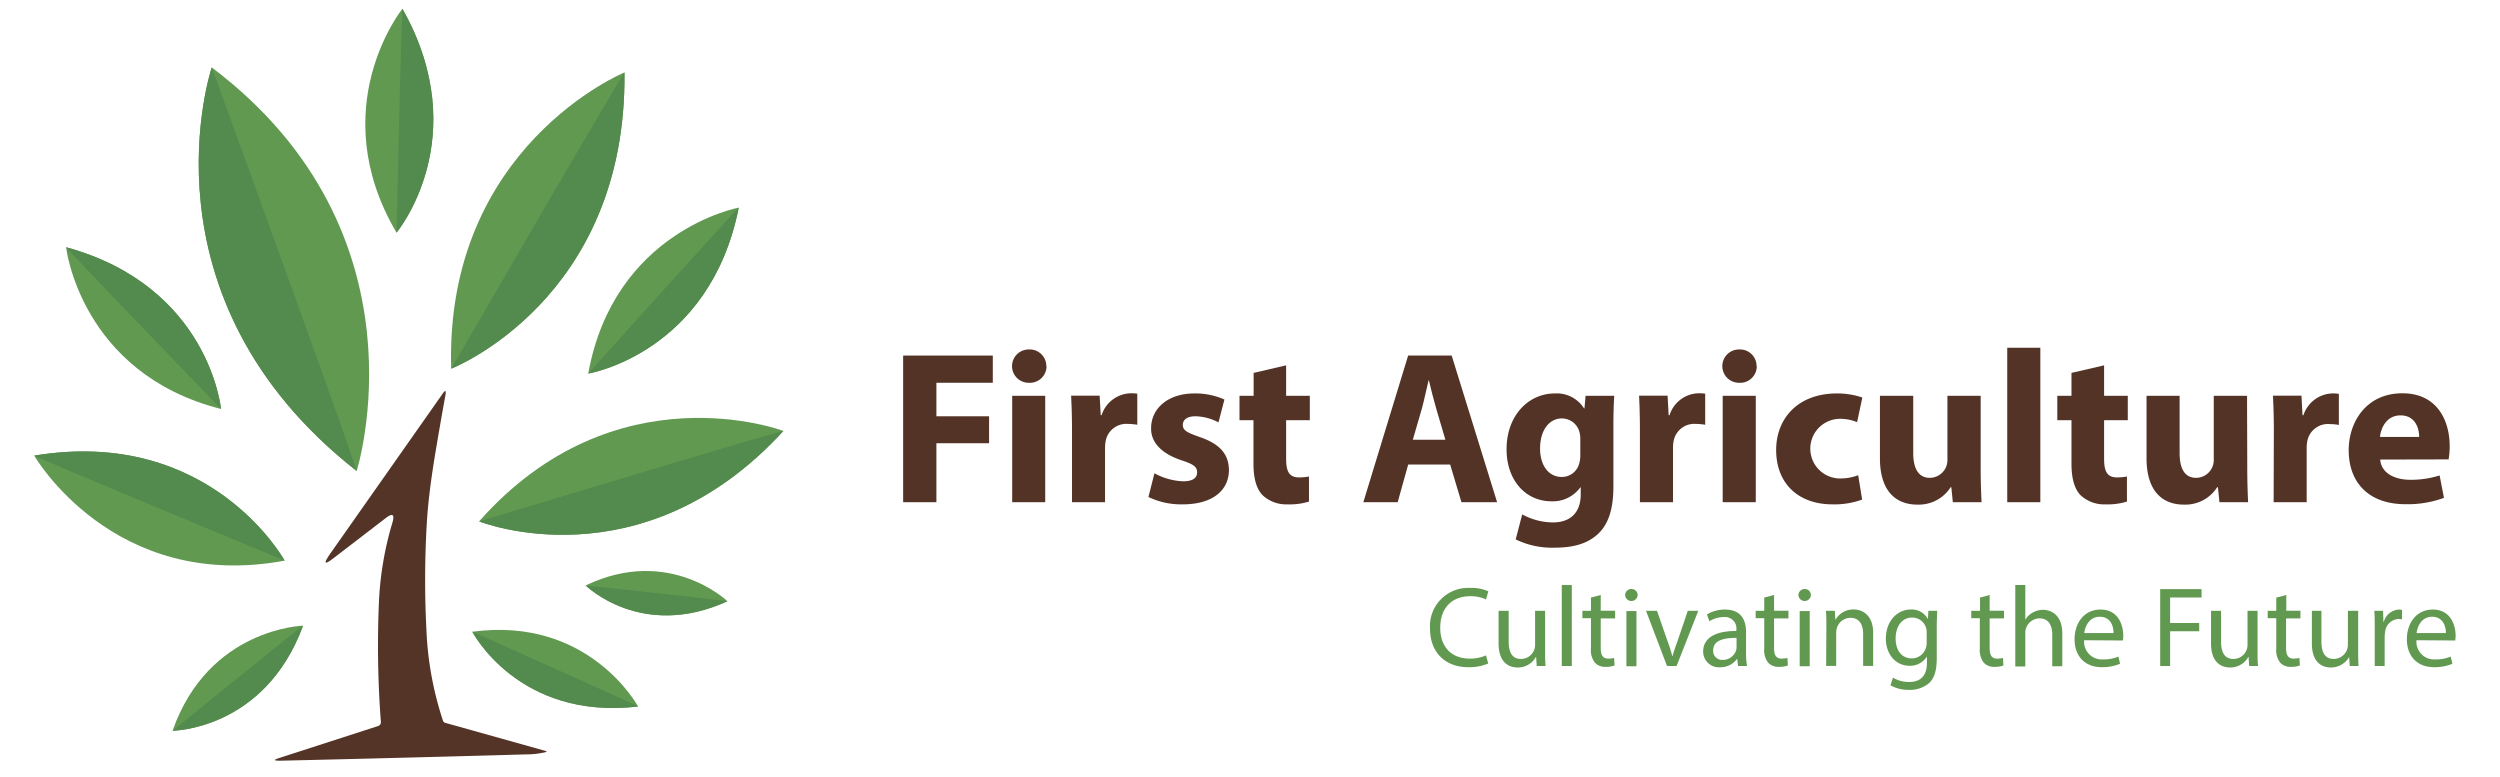 <svg id="Layer_1" data-name="Layer 1" xmlns="http://www.w3.org/2000/svg" viewBox="0 0 476 148"><defs><style>.cls-1{fill:#543427;}.cls-2{fill:#619951;}.cls-3{fill:#538a4d;}.cls-4{fill:#543327;}</style></defs><title>logo</title><path class="cls-1" d="M84.85,137.65l19,5.32c.29.08.29.16,0,.25a16.54,16.54,0,0,1-3.8.42q-23.34.66-46.69,1.2c-1.31,0-1.34-.15-.1-.55l18.75-6.06a.75.75,0,0,0,.51-.77,191.67,191.67,0,0,1-.37-22.8,61.75,61.75,0,0,1,2.55-15.09c.47-1.61.09-1.92-1.16-1l-10,7.68c-1.79,1.37-2,1.13-.73-.74L84.25,75c.54-.79.73-.71.56.24-.73,4-1.42,8-2.07,11.94q-1.12,6.87-1.45,12a185.36,185.36,0,0,0-.1,20.73,63.12,63.12,0,0,0,3.14,17.27.75.75,0,0,0,.52.49"/><path class="cls-2" d="M89.93,120.28s8.75,16.91,31.57,14.24c0,0-9.32-17.24-31.57-14.24"/><path class="cls-3" d="M89.93,120.28s8.75,16.91,31.57,14.24c0,0-.41-.33-31.57-14.24"/><path class="cls-2" d="M91.22,99.27s30.85,12.35,57.94-17.22c0,0-32-12.12-57.94,17.22"/><path class="cls-3" d="M91.22,99.27s30.85,12.35,57.94-17.22c0,0-.93,0-57.94,17.22"/><path class="cls-2" d="M112,71.13s23.13-3.84,28.66-31.6c0,0-23.74,4.4-28.66,31.6"/><path class="cls-3" d="M112,71.13s23.13-3.84,28.66-31.6c0,0-.55.37-28.66,31.6"/><path class="cls-2" d="M85.9,70.2s33.47-13.05,33-56.41c0,0-34.21,14.08-33,56.41"/><path class="cls-3" d="M85.9,70.2s33.47-13.05,33-56.41c0,0-.71.72-33,56.41"/><path class="cls-2" d="M40.32,12.84S25.57,56.49,67.91,89.68c0,0,14.36-45.19-27.59-76.84"/><path class="cls-3" d="M40.32,12.84S25.57,56.49,67.91,89.68c0,0-.11-1.27-27.59-76.84"/><path class="cls-2" d="M54.2,106.75s-14.06-25.58-47.69-20c0,0,15,26.06,47.69,20"/><path class="cls-3" d="M54.2,106.75s-14.06-25.58-47.69-20c0,0,.64.49,47.69,20"/><path class="cls-2" d="M111.51,111.47s10.63,10.5,27,3c0,0-11.13-10.62-27-3"/><path class="cls-3" d="M111.51,111.47s10.63,10.5,27,3c0,0-.39-.15-27-3"/><path class="cls-2" d="M75.5,44.3s15-18,1.12-42.64c0,0-15.13,18.82-1.12,42.64"/><path class="cls-3" d="M75.5,44.3s15-18,1.12-42.64c0,0-.18.64-1.12,42.64"/><path class="cls-2" d="M42.08,77.87s-2.2-23.34-29.5-30.8c0,0,2.72,24,29.5,30.8"/><path class="cls-3" d="M42.08,77.87s-2.2-23.34-29.5-30.8c0,0,.32.57,29.5,30.8"/><path class="cls-2" d="M32.86,139.13s17.52-.13,24.84-20c0,0-18,.47-24.84,20"/><path class="cls-3" d="M32.86,139.13s17.52-.13,24.84-20c0,0-.45.2-24.84,20"/><polygon class="cls-4" points="171.96 67.7 189.03 67.7 189.03 72.88 178.29 72.88 178.29 79.26 188.32 79.26 188.32 84.39 178.29 84.39 178.29 95.62 171.96 95.62 171.96 67.7"/><path class="cls-4" d="M199.26,69.73a3.17,3.17,0,0,1-3.4,3.15,3.17,3.17,0,1,1,0-6.34,3.16,3.16,0,0,1,3.36,3.19m-6.5,5.63h6.29V95.62h-6.29Z"/><path class="cls-4" d="M204.11,82c0-3-.09-4.93-.17-6.67h5.43l.21,3.73h.16a6,6,0,0,1,5.47-4.18,6.79,6.79,0,0,1,1.33.08v5.92a9.44,9.44,0,0,0-1.7-.16,4,4,0,0,0-4.31,3.19,7.6,7.6,0,0,0-.13,1.41V95.62h-6.29Z"/><path class="cls-4" d="M219.81,90.11a12.36,12.36,0,0,0,5.43,1.53c1.9,0,2.69-.66,2.69-1.7s-.62-1.53-3-2.31c-4.19-1.41-5.8-3.69-5.76-6.09,0-3.78,3.23-6.63,8.24-6.63a13.62,13.62,0,0,1,5.72,1.16L232,80.42a9.89,9.89,0,0,0-4.39-1.16c-1.53,0-2.4.62-2.4,1.65s.78,1.45,3.27,2.32c3.85,1.33,5.47,3.28,5.51,6.26,0,3.77-3,6.54-8.78,6.54a14.48,14.48,0,0,1-6.55-1.4Z"/><path class="cls-4" d="M244.88,69.56v5.8h4.51V80h-4.51v7.33c0,2.45.58,3.57,2.48,3.57a10.57,10.57,0,0,0,1.87-.17l0,4.77a12.44,12.44,0,0,1-4.1.53,6.56,6.56,0,0,1-4.73-1.74c-1.16-1.2-1.74-3.14-1.74-6V80H236V75.36h2.69V71Z"/><path class="cls-4" d="M268.12,88.45l-2,7.17h-6.54l8.53-27.92h8.29l8.65,27.92h-6.79l-2.15-7.17Zm7.08-4.72-1.74-5.92c-.49-1.66-1-3.73-1.4-5.39H272c-.41,1.66-.83,3.77-1.28,5.39L269,83.73Z"/><path class="cls-4" d="M307.35,75.36c-.08,1.29-.16,3-.16,6V92.68c0,3.89-.79,7.08-3.07,9.11s-5.26,2.49-8.24,2.49a15.73,15.73,0,0,1-7.29-1.58l1.24-4.76a12.39,12.39,0,0,0,5.88,1.53c3,0,5.26-1.61,5.26-5.34V92.8h-.08a6.47,6.47,0,0,1-5.47,2.65c-5,0-8.57-4.06-8.57-9.9,0-6.5,4.22-10.64,9.19-10.64a6.13,6.13,0,0,1,5.56,2.85h.08l.21-2.4Zm-6.46,8.25a5.11,5.11,0,0,0-.12-1.16,3.46,3.46,0,0,0-3.4-2.78c-2.28,0-4.14,2.07-4.14,5.76,0,3,1.49,5.38,4.14,5.38a3.4,3.4,0,0,0,3.31-2.56,5.25,5.25,0,0,0,.21-1.66Z"/><path class="cls-4" d="M312.24,82c0-3-.08-4.93-.16-6.67h5.43l.2,3.73h.17a5.94,5.94,0,0,1,5.47-4.18,6.63,6.63,0,0,1,1.32.08v5.92a9.25,9.25,0,0,0-1.7-.16,4,4,0,0,0-4.3,3.19,6.83,6.83,0,0,0-.13,1.41V95.62h-6.3Z"/><path class="cls-4" d="M334.49,69.73a3.16,3.16,0,0,1-3.39,3.15,3.17,3.17,0,1,1,0-6.34,3.15,3.15,0,0,1,3.35,3.19M328,75.36h6.3V95.62H328Z"/><path class="cls-4" d="M354.55,95.12a15.36,15.36,0,0,1-5.64.91c-6.54,0-10.73-4-10.73-10.35,0-5.93,4.06-10.77,11.6-10.77a14.83,14.83,0,0,1,4.81.78l-1,4.69a8.41,8.41,0,0,0-3.52-.63,5.68,5.68,0,0,0,.12,11.35,9.56,9.56,0,0,0,3.61-.62Z"/><path class="cls-4" d="M377.12,89.12c0,2.65.09,4.8.17,6.5h-5.47l-.29-2.86h-.12a7.21,7.21,0,0,1-6.34,3.32c-4.1,0-7.13-2.57-7.13-8.83V75.36h6.34v10.9c0,2.94,1,4.72,3.15,4.72a3.39,3.39,0,0,0,3.15-2.2,3.57,3.57,0,0,0,.21-1.36V75.36h6.33Z"/><rect class="cls-4" x="382.18" y="66.21" width="6.3" height="29.41"/><path class="cls-4" d="M400.62,69.56v5.8h4.51V80h-4.51v7.33c0,2.45.58,3.57,2.48,3.57a10.57,10.57,0,0,0,1.87-.17l0,4.77a12.44,12.44,0,0,1-4.1.53,6.56,6.56,0,0,1-4.73-1.74c-1.15-1.2-1.73-3.14-1.73-6V80h-2.7V75.36h2.7V71Z"/><path class="cls-4" d="M427.88,89.12c0,2.65.08,4.8.16,6.5h-5.46l-.29-2.86h-.13a7.21,7.21,0,0,1-6.34,3.32c-4.1,0-7.12-2.57-7.12-8.83V75.36H415v10.9c0,2.94.95,4.72,3.14,4.72a3.39,3.39,0,0,0,3.36-3.56V75.36h6.34Z"/><path class="cls-4" d="M432.94,82c0-3-.09-4.93-.17-6.67h5.43l.2,3.73h.17A6,6,0,0,1,444,74.91a6.63,6.63,0,0,1,1.32.08v5.92a9.25,9.25,0,0,0-1.7-.16,4,4,0,0,0-4.3,3.19,6.83,6.83,0,0,0-.13,1.41V95.62h-6.29Z"/><path class="cls-4" d="M453.19,87.5c.21,2.61,2.78,3.85,5.72,3.85a17.72,17.72,0,0,0,5.59-.83l.83,4.27A20,20,0,0,1,458,96c-6.88,0-10.81-4-10.81-10.31,0-5.14,3.19-10.81,10.23-10.81,6.55,0,9,5.09,9,10.1a14.12,14.12,0,0,1-.21,2.49Zm7.42-4.31c0-1.53-.66-4.1-3.56-4.1-2.65,0-3.73,2.4-3.9,4.1Z"/><path class="cls-2" d="M283.36,126.33a9.27,9.27,0,0,1-3.86.7c-4.13,0-7.23-2.61-7.23-7.41a7.28,7.28,0,0,1,7.64-7.68,7.85,7.85,0,0,1,3.47.65l-.45,1.54a6.87,6.87,0,0,0-3-.61c-3.43,0-5.71,2.19-5.71,6,0,3.58,2.07,5.88,5.63,5.88a7.53,7.53,0,0,0,3.08-.61Z"/><path class="cls-2" d="M294.19,123.94c0,1.09,0,2,.09,2.87h-1.69l-.11-1.72h-.05a3.93,3.93,0,0,1-3.47,2c-1.65,0-3.63-.91-3.63-4.6V116.3h1.92v5.82c0,2,.6,3.34,2.34,3.34a2.67,2.67,0,0,0,2.69-2.71V116.3h1.91Z"/><rect class="cls-2" x="297.36" y="111.39" width="1.91" height="15.42"/><path class="cls-2" d="M304.78,113.28v3h2.74v1.46h-2.74v5.66c0,1.3.37,2,1.44,2a4.08,4.08,0,0,0,1.11-.13l.08,1.44a4.7,4.7,0,0,1-1.69.26,2.64,2.64,0,0,1-2.06-.81,3.85,3.85,0,0,1-.74-2.73v-5.73h-1.63V116.3h1.63v-2.52Z"/><path class="cls-2" d="M311.8,113.35a1.19,1.19,0,0,1-2.37,0,1.16,1.16,0,0,1,1.19-1.2,1.14,1.14,0,0,1,1.18,1.2m-2.13,3h1.91v10.51h-1.91Z"/><path class="cls-2" d="M315.49,116.3l2.06,5.91a26.56,26.56,0,0,1,.85,2.69h.06c.24-.87.54-1.74.89-2.69l2-5.91h2l-4.13,10.51h-1.82l-4-10.51Z"/><path class="cls-2" d="M330.92,126.81l-.15-1.32h-.07a3.91,3.91,0,0,1-3.21,1.56,3,3,0,0,1-3.21-3c0-2.54,2.26-3.93,6.32-3.91v-.22a2.17,2.17,0,0,0-2.39-2.43,5.23,5.23,0,0,0-2.74.79L325,117a6.46,6.46,0,0,1,3.45-.94c3.21,0,4,2.2,4,4.3v3.93a14.84,14.84,0,0,0,.18,2.52Zm-.28-5.36c-2.09,0-4.45.32-4.45,2.36a1.69,1.69,0,0,0,1.8,1.83,2.61,2.61,0,0,0,2.54-1.76,1.87,1.87,0,0,0,.11-.61Z"/><path class="cls-2" d="M337.78,113.28v3h2.74v1.46h-2.74v5.66c0,1.3.37,2,1.43,2a4.08,4.08,0,0,0,1.11-.13l.09,1.44a4.76,4.76,0,0,1-1.7.26,2.66,2.66,0,0,1-2.06-.81,3.9,3.9,0,0,1-.74-2.73v-5.73h-1.63V116.3h1.63v-2.52Z"/><path class="cls-2" d="M344.79,113.35a1.19,1.19,0,0,1-2.37,0,1.17,1.17,0,0,1,1.2-1.2,1.14,1.14,0,0,1,1.17,1.2m-2.13,3h1.91v10.51h-1.91Z"/><path class="cls-2" d="M347.74,119.14c0-1.08,0-2-.09-2.84h1.7l.11,1.74h0a3.87,3.87,0,0,1,3.47-2c1.46,0,3.72.87,3.72,4.47v6.28h-1.91v-6.06c0-1.69-.63-3.1-2.43-3.1a2.73,2.73,0,0,0-2.57,1.95,3,3,0,0,0-.13.89v6.32h-1.91Z"/><path class="cls-2" d="M368.84,116.3c0,.76-.08,1.61-.08,2.89v6.1c0,2.41-.48,3.89-1.5,4.8a5.6,5.6,0,0,1-3.82,1.26,6.85,6.85,0,0,1-3.5-.87l.48-1.46a5.85,5.85,0,0,0,3.08.83c2,0,3.39-1,3.39-3.67V125h0a3.78,3.78,0,0,1-3.35,1.76c-2.6,0-4.47-2.22-4.47-5.13,0-3.56,2.32-5.58,4.73-5.58a3.48,3.48,0,0,1,3.28,1.83h0l.08-1.59Zm-2,4.15a2.63,2.63,0,0,0-.11-.87,2.75,2.75,0,0,0-2.67-2c-1.82,0-3.13,1.54-3.13,4,0,2.07,1,3.78,3.11,3.78a2.81,2.81,0,0,0,2.65-2,3.32,3.32,0,0,0,.15-1Z"/><path class="cls-2" d="M378.83,113.28v3h2.73v1.46h-2.73v5.66c0,1.3.37,2,1.43,2a4.08,4.08,0,0,0,1.11-.13l.08,1.44a4.66,4.66,0,0,1-1.69.26,2.64,2.64,0,0,1-2.06-.81,3.9,3.9,0,0,1-.74-2.73v-5.73h-1.63V116.3H377v-2.52Z"/><path class="cls-2" d="M383.71,111.39h1.91V118h0a3.6,3.6,0,0,1,1.37-1.34,3.92,3.92,0,0,1,2-.55c1.41,0,3.67.87,3.67,4.5v6.25h-1.91v-6c0-1.69-.63-3.12-2.44-3.12a2.74,2.74,0,0,0-2.56,1.91,2.27,2.27,0,0,0-.13.91v6.34h-1.91Z"/><path class="cls-2" d="M396.82,121.9a3.37,3.37,0,0,0,3.61,3.65,7,7,0,0,0,2.91-.54l.32,1.37a8.55,8.55,0,0,1-3.49.65c-3.24,0-5.17-2.13-5.17-5.3s1.87-5.67,4.93-5.67c3.43,0,4.34,3,4.34,5a5.68,5.68,0,0,1-.07.89Zm5.6-1.37c0-1.21-.49-3.1-2.64-3.1-1.94,0-2.78,1.78-2.94,3.1Z"/><polygon class="cls-2" points="411.3 112.17 419.18 112.17 419.18 113.76 413.19 113.76 413.19 118.62 418.73 118.62 418.73 120.19 413.19 120.19 413.19 126.81 411.3 126.81 411.3 112.17"/><path class="cls-2" d="M429.84,123.94c0,1.09,0,2,.09,2.87h-1.69l-.11-1.72h-.05a3.94,3.94,0,0,1-3.47,2c-1.65,0-3.63-.91-3.63-4.6V116.3h1.91v5.82c0,2,.61,3.34,2.35,3.34a2.67,2.67,0,0,0,2.69-2.71V116.3h1.91Z"/><path class="cls-2" d="M435.31,113.28v3H438v1.46h-2.73v5.66c0,1.3.37,2,1.43,2a4.08,4.08,0,0,0,1.11-.13l.09,1.44a4.76,4.76,0,0,1-1.7.26,2.66,2.66,0,0,1-2.06-.81,3.9,3.9,0,0,1-.74-2.73v-5.73h-1.63V116.3h1.63v-2.52Z"/><path class="cls-2" d="M449,123.94c0,1.09,0,2,.08,2.87h-1.69l-.11-1.72h0a4,4,0,0,1-3.48,2c-1.65,0-3.62-.91-3.62-4.6V116.3H442v5.82c0,2,.61,3.34,2.34,3.34a2.7,2.7,0,0,0,2.7-2.71V116.3H449Z"/><path class="cls-2" d="M452.15,119.58c0-1.24,0-2.3-.08-3.28h1.67l.06,2.06h.09a3.16,3.16,0,0,1,2.91-2.3,1.77,1.77,0,0,1,.54.07v1.8a3,3,0,0,0-.65-.07,2.68,2.68,0,0,0-2.56,2.46,5.69,5.69,0,0,0-.09.89v5.6h-1.89Z"/><path class="cls-2" d="M460.1,121.9a3.36,3.36,0,0,0,3.6,3.65,7,7,0,0,0,2.91-.54l.33,1.37a8.64,8.64,0,0,1-3.5.65c-3.23,0-5.17-2.13-5.17-5.3s1.87-5.67,4.93-5.67c3.43,0,4.35,3,4.35,5a7.26,7.26,0,0,1-.07.89Zm5.6-1.37c0-1.21-.5-3.1-2.65-3.1-1.93,0-2.78,1.78-2.93,3.1Z"/></svg>